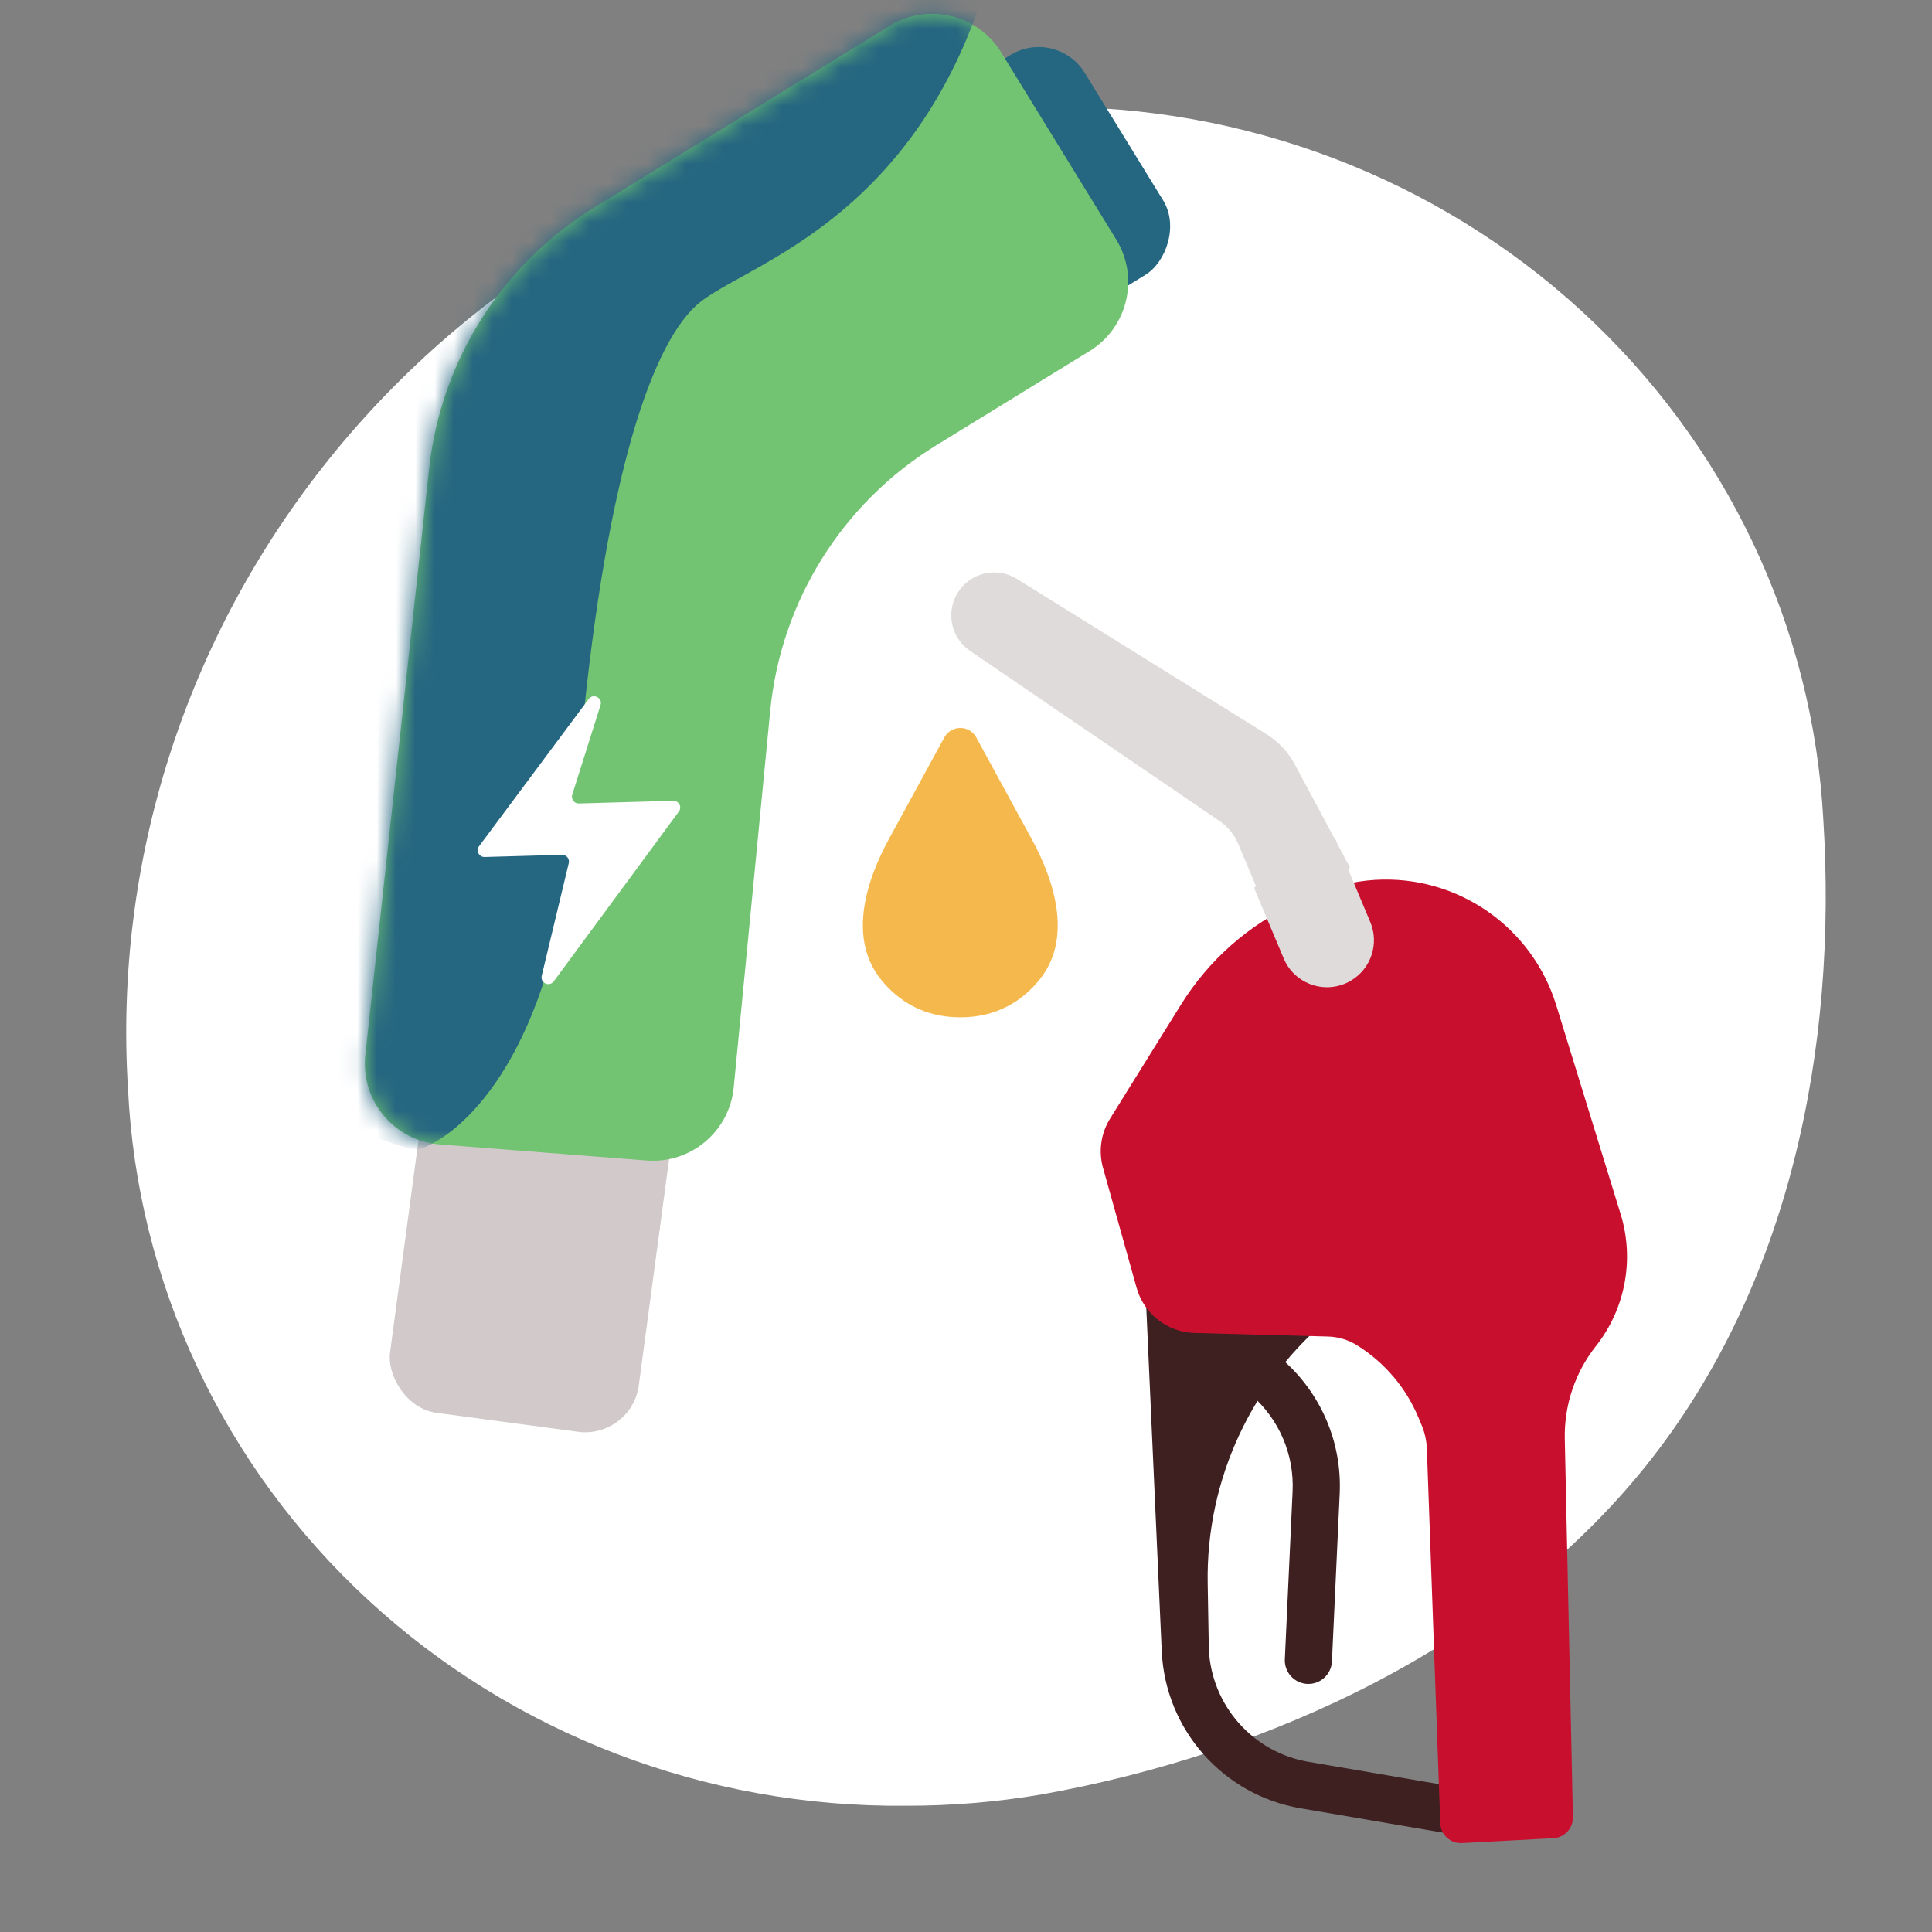 <svg xmlns="http://www.w3.org/2000/svg" width="100" height="100" viewBox="0 0 100 100" fill="none"><rect x="0" y="0" width="100" height="100" fill="#808080" stroke="none"/><g clip-path="url(#clip0_83_3044)"><g clip-path="url(#clip1_83_3044)"><path d="M54.131 5.535C51.776 5.527 49.425 5.721 47.106 6.116C35.227 8.189 24.542 14.447 17.079 23.704C9.616 32.961 5.895 44.571 6.623 56.329C7.1 66.401 11.562 75.9 19.068 82.826C26.574 89.752 36.539 93.566 46.868 93.465C49.222 93.471 51.573 93.277 53.893 92.884C65.791 90.76 77.726 85.175 85.186 75.88C92.645 66.585 95.112 54.225 94.376 42.439C93.839 32.408 89.352 22.968 81.852 16.09C74.352 9.213 64.42 5.431 54.131 5.535Z" fill="white"></path><rect x="22.493" y="52.808" width="12.987" height="20.127" rx="2.799" transform="rotate(7.633 22.493 52.808)" fill="#D1C9CA"></rect><rect x="54.679" y="1.384" width="13.353" height="10.682" rx="2.799" transform="rotate(58.418 54.679 1.384)" fill="#256681"></rect><path d="M33.472 60.068L22.758 59.236C20.396 59.052 18.653 56.951 18.91 54.596L22.211 24.262C22.82 18.672 25.979 13.677 30.769 10.732L46.049 1.338C48.025 0.124 50.61 0.741 51.825 2.716L57.775 12.395C58.989 14.37 58.372 16.956 56.397 18.17L48.444 23.059C43.59 26.044 40.414 31.131 39.865 36.803L37.977 56.288C37.756 58.565 35.753 60.246 33.472 60.068Z" fill="#72C472"></path><mask id="mask0_83_3044" style="mask-type:alpha" maskUnits="userSpaceOnUse" x="18" y="0" width="41" height="61"><path d="M33.472 60.068L22.758 59.236C20.396 59.052 18.653 56.951 18.91 54.596L22.211 24.262C22.82 18.672 25.979 13.677 30.769 10.732L46.049 1.338C48.025 0.124 50.61 0.741 51.825 2.716L57.775 12.395C58.989 14.37 58.372 16.956 56.397 18.17L48.444 23.059C43.59 26.044 40.414 31.131 39.865 36.803L37.977 56.288C37.756 58.565 35.753 60.246 33.472 60.068Z" fill="#72C472"></path></mask><g mask="url(#mask0_83_3044)"><path d="M52.577 -8.434C50.488 11.074 38.653 13.38 36.017 15.829C33.548 18.122 31.24 25.401 30.002 39.146C29.989 39.282 29.746 39.591 29.499 39.903L28.977 40.691C28.92 41.362 29.98 42.525 29.928 43.226C29.834 44.493 29.534 44.49 29.363 45.596C27.851 55.389 23.614 58.989 21.482 59.555L15.288 57.565L20.116 11.523L52.577 -8.434Z" fill="#256681"></path></g><path d="M24.797 43.8L30.469 36.182C30.705 35.866 31.202 36.12 31.083 36.497L29.619 41.133C29.546 41.362 29.722 41.594 29.962 41.588L34.847 41.449C35.138 41.441 35.312 41.771 35.139 42.006L28.662 50.794C28.436 51.101 27.951 50.875 28.04 50.504L29.439 44.676C29.492 44.453 29.319 44.239 29.088 44.245L25.087 44.359C24.795 44.367 24.622 44.035 24.797 43.8Z" fill="white"></path><path fill-rule="evenodd" clip-rule="evenodd" d="M60.131 85.462L59.313 67.271L61.751 67.162L69.009 68.053C64.815 71.437 62.417 76.567 62.51 81.955L62.569 85.352C62.7 88.269 64.847 90.7 67.725 91.192L76.509 92.693L76.098 95.099L67.313 93.597C63.304 92.912 60.314 89.525 60.131 85.462Z" fill="#3F2021"></path><path fill-rule="evenodd" clip-rule="evenodd" d="M62.887 68.95C63.33 68.442 64.101 68.389 64.609 68.832L66.386 70.38C68.375 72.114 69.464 74.662 69.343 77.298L68.941 85.996C68.91 86.669 68.339 87.19 67.666 87.159C66.993 87.128 66.472 86.557 66.503 85.884L66.905 77.186C66.992 75.293 66.21 73.465 64.782 72.22L63.005 70.671C62.497 70.228 62.444 69.458 62.887 68.95Z" fill="#3F2021"></path><path d="M67.101 46.728L67.883 46.369C68.919 45.893 70.034 45.613 71.172 45.543C75.422 45.283 79.297 47.965 80.552 52.033L83.882 62.835C84.608 65.187 84.129 67.745 82.603 69.676C81.525 71.04 80.956 72.737 80.993 74.475L81.414 94.057C81.426 94.633 80.979 95.115 80.403 95.146L75.671 95.397C75.075 95.428 74.569 94.966 74.548 94.37L73.855 74.998C73.84 74.58 73.75 74.168 73.59 73.783L73.423 73.382C72.777 71.829 71.663 70.517 70.235 69.629C69.784 69.349 69.267 69.194 68.737 69.18L61.828 68.994C60.425 68.957 59.21 68.009 58.831 66.658L57.093 60.452C56.851 59.587 56.983 58.661 57.458 57.898L61.133 51.99C62.564 49.689 64.639 47.859 67.101 46.728Z" fill="#C8102E"></path><path fill-rule="evenodd" clip-rule="evenodd" d="M67.028 39.579C66.679 38.928 66.166 38.38 65.538 37.99L52.634 29.963C51.592 29.315 50.221 29.634 49.572 30.677C48.943 31.689 49.223 33.016 50.208 33.688L63.117 42.493C63.552 42.79 63.891 43.205 64.095 43.689L64.991 45.821C65.005 45.855 64.992 45.895 64.96 45.913C64.928 45.932 64.915 45.972 64.929 46.006L66.444 49.609C67.015 50.968 68.655 51.51 69.924 50.758C70.968 50.139 71.396 48.844 70.925 47.725L69.802 45.051C69.788 45.018 69.8 44.981 69.831 44.963C69.863 44.944 69.875 44.902 69.857 44.868L69.24 43.715L69.132 43.458C69.129 43.451 69.121 43.448 69.114 43.452C69.108 43.456 69.1 43.453 69.097 43.447L67.028 39.579Z" fill="#E0DBDB"></path><path d="M46.006 43.437L48.879 38.17C49.236 37.517 50.175 37.517 50.531 38.17L53.404 43.437C54.674 45.765 55.47 48.658 53.798 50.716C52.919 51.797 51.606 52.657 49.705 52.657C47.803 52.657 46.491 51.797 45.612 50.716C43.94 48.658 44.736 45.765 46.006 43.437Z" fill="#F5B84C"></path></g></g><defs><clipPath id="clip0_83_3044"><rect width="100" height="100" fill="white"></rect></clipPath><clipPath id="clip1_83_3044"><rect width="100" height="100" fill="white"></rect></clipPath></defs></svg>